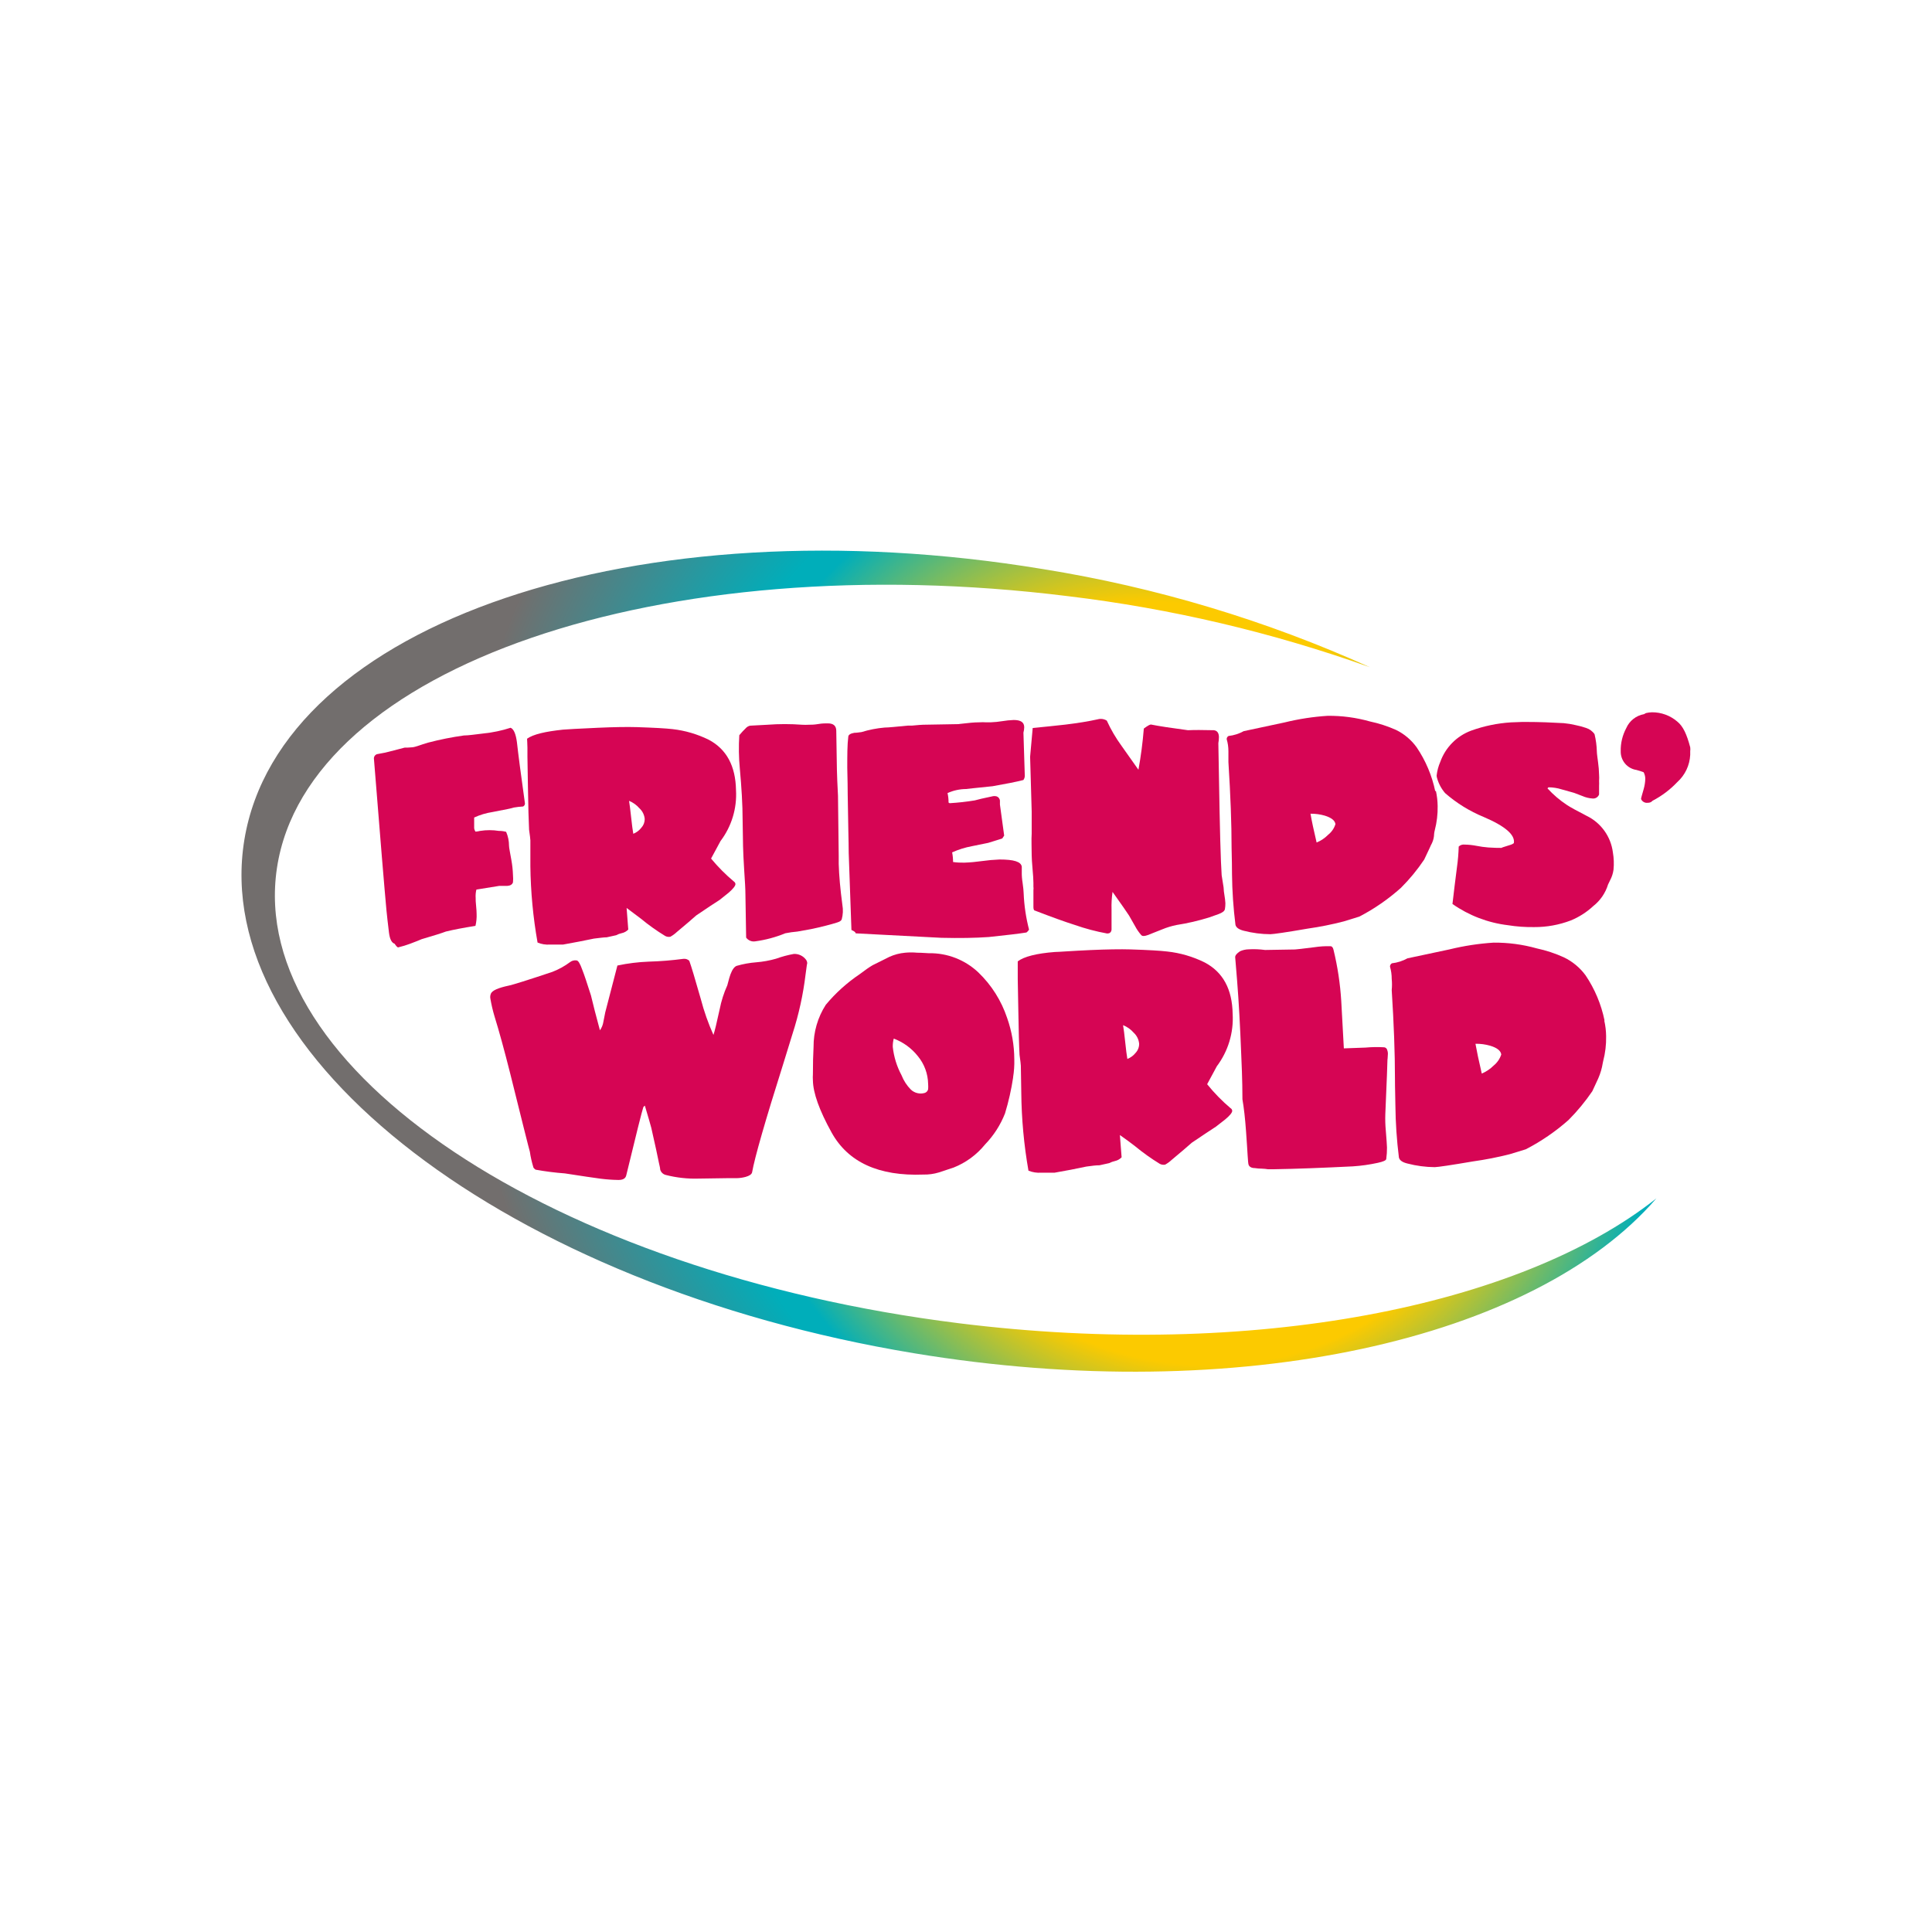 <?xml version="1.0" encoding="UTF-8"?> <svg xmlns="http://www.w3.org/2000/svg" width="200" height="200" viewBox="0 0 200 200" fill="none"><g clip-path="url(#clip0_224_453)"><path fill-rule="evenodd" clip-rule="evenodd" d="M54.33 83.08C54.355 83.161 54.349 83.247 54.313 83.323C54.277 83.399 54.215 83.459 54.137 83.49C53.823 83.507 53.51 83.541 53.199 83.595C53.021 83.662 52.277 83.818 50.967 84.064C50.316 84.163 49.683 84.354 49.085 84.63V84.787C49.078 84.908 49.078 85.03 49.085 85.152V85.711C49.096 85.848 49.145 85.98 49.226 86.091C49.384 86.078 49.541 86.053 49.695 86.016C50.343 85.912 51.004 85.912 51.652 86.016C51.903 86.012 52.154 86.045 52.396 86.113C52.593 86.567 52.694 87.057 52.693 87.551C52.693 87.76 52.812 88.296 52.939 89.042C53.032 89.553 53.087 90.072 53.103 90.592C53.127 90.839 53.127 91.089 53.103 91.337C53.028 91.568 52.827 91.687 52.5 91.709H51.667L49.316 92.089C49.245 92.374 49.22 92.668 49.241 92.961C49.241 93.147 49.241 93.416 49.286 93.773C49.33 94.131 49.33 94.407 49.338 94.586C49.358 95.009 49.318 95.433 49.219 95.845C47.969 96.046 46.942 96.24 46.153 96.434C45.752 96.59 44.918 96.851 43.646 97.224C43.452 97.313 43.058 97.469 42.463 97.693C42.054 97.846 41.637 97.973 41.213 98.073C41.138 98.073 41.019 97.946 40.848 97.693C40.546 97.599 40.352 97.219 40.268 96.553C40.149 95.569 40.059 94.794 40.007 94.243C39.799 92.017 39.367 86.801 38.713 78.595C38.694 78.486 38.715 78.374 38.77 78.278C38.826 78.183 38.914 78.11 39.018 78.073C39.062 78.073 39.286 78.013 39.688 77.946C39.792 77.946 40.528 77.745 41.882 77.395C42.061 77.395 42.329 77.395 42.693 77.358C43.058 77.32 43.527 77.104 44.301 76.881C45.525 76.559 46.767 76.311 48.021 76.136C48.482 76.136 49.167 76.031 50.059 75.927C51.01 75.83 51.948 75.633 52.857 75.338C53.177 75.465 53.393 75.957 53.512 76.829C53.641 78.016 53.914 80.1 54.33 83.08Z" fill="#D60554"></path><path fill-rule="evenodd" clip-rule="evenodd" d="M75.998 91.277C76.038 91.305 76.071 91.341 76.094 91.384C76.118 91.427 76.13 91.474 76.132 91.523C76.132 91.702 75.901 92 75.432 92.41L74.502 93.155C73.996 93.475 73.185 94.012 72.076 94.764C71.66 95.137 70.99 95.711 70.06 96.486C69.86 96.674 69.637 96.836 69.398 96.97C69.213 97.008 69.02 96.979 68.855 96.888C67.98 96.356 67.144 95.76 66.355 95.107C65.96 94.802 65.447 94.429 64.867 93.99C64.867 93.99 64.926 94.735 65.038 96.225C64.858 96.415 64.624 96.545 64.368 96.598C64.165 96.642 63.97 96.715 63.788 96.814L62.806 97.03C62.508 97.03 62.062 97.097 61.481 97.164C60.484 97.373 59.413 97.581 58.282 97.782C58.23 97.782 57.783 97.782 56.928 97.782C56.491 97.812 56.053 97.741 55.648 97.574C55.185 94.963 54.936 92.319 54.904 89.668V86.993C54.904 86.858 54.852 86.486 54.77 85.89C54.725 85.03 54.685 83.54 54.651 81.419L54.599 78.296C54.599 78.088 54.599 77.782 54.599 77.387C54.599 76.993 54.562 76.642 54.562 76.471C55.209 76.009 56.459 75.726 58.282 75.532C58.639 75.495 59.844 75.435 61.898 75.338C63.545 75.264 64.884 75.241 65.916 75.271C67.716 75.331 68.944 75.398 69.636 75.48C70.932 75.628 72.193 75.999 73.364 76.575C75.209 77.551 76.146 79.288 76.191 81.791C76.301 83.682 75.734 85.55 74.591 87.06C74.376 87.469 74.048 88.073 73.609 88.878C74.33 89.749 75.129 90.552 75.998 91.277ZM65.12 82.902C65.179 83.274 65.254 83.848 65.335 84.608C65.417 85.368 65.492 85.942 65.558 86.314C65.883 86.185 66.168 85.971 66.384 85.696C66.614 85.449 66.742 85.124 66.742 84.787C66.705 84.362 66.511 83.966 66.198 83.677C65.904 83.338 65.534 83.072 65.12 82.902Z" fill="#D60554"></path><path fill-rule="evenodd" clip-rule="evenodd" d="M87.203 93.677C87.291 94.172 87.268 94.681 87.136 95.167C87.091 95.301 86.95 95.405 86.689 95.487C85.99 95.711 85.082 95.942 83.966 96.18L82.553 96.434C82.13 96.469 81.711 96.529 81.295 96.612C80.298 97.022 79.253 97.302 78.185 97.447C78.007 97.476 77.825 97.456 77.658 97.387C77.491 97.319 77.347 97.205 77.24 97.06L77.166 92.589C77.166 92.037 77.114 91.203 77.039 90.085C76.965 88.967 76.935 88.133 76.92 87.574L76.876 84.921C76.876 83.259 76.757 81.463 76.585 79.548C76.477 78.404 76.459 77.253 76.533 76.106C76.764 75.83 77.01 75.562 77.277 75.308C77.385 75.214 77.516 75.15 77.657 75.122L79.457 75.025C80.646 74.935 81.84 74.935 83.029 75.025C83.262 75.038 83.495 75.038 83.728 75.025C83.951 75.025 84.279 75.025 84.71 74.951C85.142 74.876 85.454 74.884 85.7 74.884C86.273 74.884 86.556 75.13 86.57 75.629L86.637 79.72L86.675 80.845C86.719 81.59 86.742 82.075 86.749 82.373L86.823 88.595C86.823 89.034 86.823 89.34 86.823 89.429C86.858 90.636 86.985 92.052 87.203 93.677Z" fill="#D60554"></path><path fill-rule="evenodd" clip-rule="evenodd" d="M106.526 96.232C106.46 96.35 106.368 96.452 106.258 96.531C105.514 96.65 104.227 96.806 102.359 97C100.965 97.099 99.331 97.127 97.456 97.082L88.579 96.62C88.579 96.516 88.446 96.404 88.141 96.27L87.858 88.296C87.858 87.216 87.791 85.204 87.754 82.268C87.754 81.652 87.739 80.721 87.709 79.474C87.709 78.17 87.709 77.104 87.813 76.277C87.813 76.069 88.044 75.927 88.438 75.86C88.676 75.86 88.922 75.815 89.182 75.785C89.962 75.544 90.765 75.386 91.578 75.316C91.987 75.316 92.783 75.226 93.981 75.115H94.405C95.038 75.055 95.417 75.025 95.551 75.025L99.368 74.958C99.056 74.958 99.272 74.958 100.023 74.869C100.774 74.779 101.243 74.772 101.459 74.772C101.645 74.759 101.831 74.759 102.017 74.772H102.582C102.977 74.757 103.369 74.718 103.758 74.653C104.147 74.588 104.54 74.548 104.934 74.533C105.678 74.533 106.02 74.772 106.027 75.279C106.024 75.47 105.996 75.66 105.946 75.845L106.087 80.316C106.084 80.472 106.032 80.623 105.938 80.748C105.194 80.942 104.1 81.15 102.754 81.389L100.737 81.597L99.993 81.68C99.337 81.687 98.688 81.829 98.088 82.097C98.162 82.419 98.197 82.749 98.193 83.08L98.304 83.147C99.177 83.095 100.046 82.998 100.908 82.857C101.236 82.76 101.824 82.626 102.679 82.447C102.847 82.397 103.025 82.397 103.193 82.447C103.278 82.483 103.352 82.54 103.408 82.613C103.464 82.686 103.5 82.773 103.513 82.864V83.289C103.617 84.034 103.758 85.085 103.952 86.501C103.891 86.605 103.824 86.704 103.751 86.799L102.3 87.253L100.618 87.596C99.911 87.727 99.221 87.942 98.565 88.237C98.629 88.566 98.661 88.9 98.661 89.235C99.048 89.289 99.439 89.311 99.829 89.302C100.44 89.279 101.048 89.224 101.652 89.138C102.254 89.053 102.86 88.998 103.468 88.975C104.956 88.975 105.7 89.198 105.774 89.72C105.774 89.839 105.774 90.033 105.774 90.286C105.768 90.648 105.796 91.01 105.856 91.367C105.926 91.863 105.963 92.228 105.968 92.462C106.02 93.735 106.207 94.999 106.526 96.232Z" fill="#D60554"></path><path fill-rule="evenodd" clip-rule="evenodd" d="M126.8 94.124C126.756 94.317 126.54 94.481 126.153 94.623C125.945 94.702 125.632 94.814 125.216 94.958C124.096 95.31 122.952 95.577 121.793 95.756C121.284 95.859 120.785 96.011 120.305 96.21L118.817 96.799C118.489 96.918 118.259 96.933 118.14 96.799C117.891 96.515 117.676 96.202 117.5 95.867C117.158 95.256 116.949 94.891 116.875 94.772C116.674 94.474 116.131 93.662 115.171 92.328C115.082 92.932 115.047 93.543 115.067 94.153C115.067 95.264 115.067 95.949 115.067 96.218C115.067 96.29 115.049 96.361 115.016 96.424C114.982 96.488 114.933 96.542 114.873 96.583C114.789 96.62 114.698 96.638 114.605 96.635C113.468 96.427 112.348 96.131 111.257 95.748C110.265 95.435 108.886 94.938 107.12 94.258C107.031 94.258 106.979 94.094 106.979 93.9C106.979 93.304 106.979 92.715 106.979 92.149C106.997 92.028 106.997 91.905 106.979 91.784C106.979 91.605 106.979 91.471 106.979 91.382C106.979 91.039 106.942 90.562 106.89 89.966C106.838 89.37 106.8 88.811 106.8 88.528C106.8 87.7 106.756 86.955 106.8 86.292V84.012L106.637 78.341C106.701 77.7 106.79 76.707 106.905 75.361C108.036 75.256 109.137 75.137 110.29 75.01C111.577 74.854 112.693 74.675 113.653 74.459C113.808 74.417 113.97 74.408 114.129 74.432C114.288 74.457 114.44 74.514 114.576 74.601C114.995 75.519 115.506 76.393 116.101 77.209L117.85 79.683C118.108 78.272 118.294 76.85 118.408 75.42C118.794 75.13 119.055 74.988 119.152 75.003C119.963 75.167 121.235 75.361 122.976 75.592C123.596 75.562 124.489 75.562 125.655 75.592C125.997 75.629 126.175 75.867 126.183 76.299C126.181 76.512 126.161 76.724 126.123 76.933L126.183 80.286C126.272 85.751 126.366 89.191 126.466 90.607C126.51 90.89 126.577 91.352 126.666 91.866C126.676 92.141 126.706 92.415 126.756 92.686C126.803 92.957 126.836 93.23 126.852 93.505C126.854 93.713 126.836 93.919 126.8 94.124Z" fill="#D60554"></path><path fill-rule="evenodd" clip-rule="evenodd" d="M148.639 81.851C148.756 82.375 148.818 82.909 148.825 83.445C148.84 84.29 148.74 85.132 148.527 85.949C148.494 86.071 148.472 86.196 148.46 86.322C148.453 86.649 148.38 86.971 148.244 87.268C148.154 87.435 148.072 87.607 147.999 87.782L147.433 88.982C146.73 90.032 145.925 91.011 145.03 91.903C143.724 93.074 142.277 94.075 140.722 94.884L139.107 95.383C137.882 95.701 136.64 95.95 135.387 96.128C133.155 96.516 131.838 96.702 131.511 96.709C130.582 96.704 129.657 96.584 128.758 96.352C128.252 96.225 127.961 96.024 127.894 95.733C127.677 94.003 127.557 92.261 127.537 90.517C127.537 89.837 127.522 88.92 127.493 87.767C127.493 85.284 127.384 82.323 127.165 78.885C127.165 79.049 127.165 78.677 127.165 77.76C127.166 77.341 127.106 76.924 126.987 76.523C126.983 76.454 127 76.386 127.034 76.327C127.069 76.267 127.119 76.219 127.18 76.188C127.731 76.127 128.265 75.957 128.75 75.689L132.976 74.787C134.441 74.427 135.935 74.197 137.441 74.101C138.917 74.086 140.387 74.282 141.808 74.683C142.739 74.879 143.647 75.174 144.517 75.562C145.37 75.978 146.106 76.6 146.659 77.373C147.59 78.75 148.243 80.297 148.579 81.925L148.639 81.851ZM138.244 85.316C138.2 84.943 137.835 84.653 137.15 84.437C136.667 84.297 136.166 84.229 135.662 84.235C135.789 84.981 136.005 85.987 136.295 87.216C136.745 87.033 137.153 86.759 137.493 86.411C137.848 86.131 138.11 85.749 138.244 85.316Z" fill="#D60554"></path><path fill-rule="evenodd" clip-rule="evenodd" d="M174.971 77.358C174.989 77.494 174.989 77.632 174.971 77.767V78.147C174.944 78.682 174.812 79.206 174.582 79.69C174.352 80.173 174.029 80.606 173.631 80.964C172.891 81.746 172.026 82.398 171.072 82.894C171.011 82.964 170.936 83.02 170.85 83.056C170.765 83.092 170.673 83.108 170.581 83.103C170.438 83.125 170.292 83.098 170.165 83.028C170.039 82.958 169.939 82.848 169.881 82.715C169.881 82.618 169.985 82.276 170.157 81.672C170.254 81.327 170.309 80.972 170.32 80.614C170.317 80.38 170.258 80.15 170.149 79.943C169.906 79.85 169.657 79.77 169.405 79.705C168.946 79.636 168.527 79.403 168.227 79.047C167.927 78.692 167.767 78.24 167.776 77.775C167.757 76.939 167.955 76.113 168.349 75.376C168.512 75.001 168.765 74.674 169.086 74.421C169.407 74.169 169.785 74 170.186 73.93L170.387 73.818C170.592 73.769 170.802 73.741 171.012 73.736C171.965 73.729 172.889 74.065 173.616 74.683C174.241 75.182 174.613 76.016 174.971 77.358Z" fill="#D60554"></path><path fill-rule="evenodd" clip-rule="evenodd" d="M83.437 99.347C83.526 99.468 83.571 99.615 83.564 99.764C83.564 99.623 83.504 99.996 83.393 100.867C83.143 102.953 82.692 105.009 82.046 107.007L81.101 110.07C79.216 116.031 78.135 119.794 77.857 121.359C77.812 121.56 77.589 121.717 77.195 121.829C76.901 121.909 76.599 121.954 76.294 121.963H75.327L72.351 122.007C71.191 122.045 70.031 121.917 68.906 121.627C68.77 121.592 68.646 121.521 68.546 121.421C68.447 121.322 68.376 121.197 68.341 121.061C68.341 120.89 68.266 120.666 68.214 120.39C68.08 119.712 67.82 118.498 67.418 116.739C67.336 116.419 67.113 115.659 66.756 114.459C66.756 114.459 66.674 114.504 66.6 114.601C66.451 115.048 65.861 117.405 64.829 121.672C64.754 122 64.479 122.156 64.003 122.149C63.401 122.139 62.8 122.097 62.202 122.022C61.503 121.933 60.275 121.747 58.482 121.471C57.462 121.395 56.446 121.266 55.439 121.083C55.283 120.964 55.201 120.867 55.201 120.793C55.045 120.281 54.928 119.758 54.851 119.228C54.851 119.228 54.62 118.379 54.211 116.724L52.805 111.083C52.21 108.729 51.674 106.762 51.183 105.182C51.009 104.594 50.87 103.997 50.766 103.393C50.727 103.208 50.748 103.015 50.826 102.842C50.975 102.529 51.57 102.261 52.701 102.022C53.095 101.94 54.598 101.471 57.165 100.614C57.827 100.361 58.45 100.017 59.018 99.593C59.111 99.521 59.218 99.469 59.331 99.44C59.445 99.41 59.564 99.404 59.68 99.422C59.851 99.422 60.052 99.75 60.275 100.383C60.469 100.867 60.766 101.754 61.175 103.043C61.391 103.967 61.704 105.167 62.105 106.657C62.292 106.394 62.415 106.09 62.463 105.77C62.507 105.554 62.567 105.227 62.656 104.794L63.914 99.951C64.981 99.724 66.067 99.589 67.158 99.548C68.36 99.514 69.559 99.417 70.751 99.258C70.86 99.245 70.971 99.256 71.075 99.291C71.179 99.326 71.275 99.383 71.354 99.459C71.547 99.981 71.942 101.292 72.544 103.408C72.877 104.685 73.315 105.931 73.854 107.134C73.973 106.801 74.189 105.915 74.501 104.474C74.668 103.622 74.933 102.791 75.29 102C75.454 101.381 75.558 101.001 75.617 100.867C75.811 100.353 76.027 100.063 76.272 99.981C76.935 99.789 77.616 99.667 78.303 99.615C78.994 99.559 79.677 99.435 80.342 99.243C80.94 99.027 81.555 98.862 82.18 98.751C82.422 98.74 82.663 98.789 82.882 98.893C83.102 98.997 83.292 99.153 83.437 99.347Z" fill="#D60554"></path><path fill-rule="evenodd" clip-rule="evenodd" d="M104.881 111.53C104.691 112.791 104.41 114.036 104.04 115.256C103.57 116.456 102.867 117.55 101.972 118.475C101.109 119.54 99.986 120.364 98.713 120.867C98.214 121.024 97.701 121.195 97.18 121.374C96.664 121.529 96.126 121.602 95.588 121.59C90.965 121.769 87.797 120.318 86.086 117.238C84.821 114.953 84.176 113.155 84.152 111.843C84.137 111.628 84.137 111.411 84.152 111.195C84.152 110.122 84.174 109.183 84.219 108.378C84.21 106.833 84.649 105.319 85.483 104.019C86.495 102.802 87.675 101.736 88.988 100.852C89.538 100.443 89.992 100.107 90.357 99.906C91.101 99.533 91.674 99.258 92.061 99.056C92.581 98.82 93.137 98.674 93.705 98.624C94.116 98.585 94.529 98.585 94.94 98.624C95.513 98.624 95.915 98.677 96.146 98.677C98.051 98.641 99.894 99.355 101.28 100.666C102.638 101.971 103.66 103.587 104.256 105.375C104.742 106.752 104.994 108.2 105 109.66C105.017 110.286 104.975 110.912 104.873 111.53H104.881ZM96.079 112.76C96.094 112.576 96.094 112.392 96.079 112.209C96.061 111.16 95.688 110.149 95.022 109.34C94.37 108.515 93.506 107.884 92.522 107.514C92.448 107.791 92.413 108.077 92.418 108.364C92.528 109.394 92.836 110.394 93.326 111.307C93.544 111.864 93.873 112.371 94.293 112.797C94.479 112.972 94.707 113.096 94.954 113.157C95.202 113.219 95.461 113.215 95.707 113.147C95.798 113.123 95.881 113.074 95.946 113.005C96.012 112.937 96.058 112.852 96.079 112.76Z" fill="#D60554"></path><path fill-rule="evenodd" clip-rule="evenodd" d="M127.418 114.735C127.458 114.765 127.49 114.803 127.515 114.847C127.539 114.89 127.554 114.938 127.56 114.988C127.56 115.174 127.322 115.48 126.816 115.897L125.856 116.642C125.343 116.97 124.509 117.529 123.371 118.296C122.947 118.677 122.255 119.265 121.302 120.062C121.095 120.256 120.866 120.424 120.618 120.562C120.428 120.6 120.231 120.571 120.06 120.48C119.162 119.93 118.305 119.317 117.493 118.647C117.091 118.334 116.57 117.946 115.93 117.499C115.93 117.529 115.99 118.296 116.109 119.802C115.924 119.996 115.686 120.131 115.424 120.189C115.217 120.234 115.017 120.306 114.829 120.405L113.817 120.629C113.51 120.629 113.056 120.674 112.456 120.763C111.429 120.986 110.335 121.195 109.174 121.396C109.125 121.396 108.663 121.396 107.79 121.396C107.339 121.429 106.886 121.357 106.466 121.188C105.995 118.508 105.747 115.794 105.722 113.073L105.677 110.323C105.677 110.189 105.625 109.809 105.543 109.198C105.491 108.319 105.454 106.784 105.417 104.601L105.357 101.381C105.357 101.173 105.357 100.86 105.357 100.45C105.357 100.04 105.357 99.705 105.357 99.519C106.017 99.022 107.294 98.699 109.189 98.55C109.561 98.55 110.796 98.445 112.91 98.349C114.598 98.274 115.975 98.252 117.032 98.282C118.877 98.341 120.142 98.416 120.819 98.498C122.17 98.643 123.485 99.026 124.703 99.63C126.598 100.624 127.565 102.402 127.604 104.966C127.717 106.906 127.136 108.824 125.968 110.375L124.963 112.238C125.696 113.146 126.513 113.982 127.404 114.735H127.418ZM116.258 106.121C116.325 106.508 116.399 107.089 116.481 107.872C116.563 108.654 116.637 109.243 116.704 109.623C117.04 109.49 117.335 109.272 117.56 108.989C117.795 108.737 117.926 108.404 117.924 108.058C117.888 107.619 117.689 107.21 117.366 106.91C117.063 106.561 116.68 106.29 116.25 106.121H116.258Z" fill="#D60554"></path><path fill-rule="evenodd" clip-rule="evenodd" d="M143.632 109.638C143.632 109.966 143.557 111.861 143.408 115.323C143.388 115.903 143.405 116.483 143.46 117.06C143.535 117.961 143.572 118.55 143.58 118.788C143.584 119.182 143.559 119.576 143.505 119.966C143.505 120.122 143.185 120.256 142.635 120.375C141.787 120.561 140.926 120.683 140.06 120.741C136.928 120.897 134.197 121.001 131.876 121.039C131.727 121.039 131.519 121.039 131.258 121.039C131.051 121.006 130.842 120.986 130.633 120.979C130.384 120.977 130.135 120.957 129.889 120.919C129.547 120.919 129.338 120.785 129.257 120.584C129.175 120.383 129.152 119.288 128.989 117.104C128.892 115.748 128.766 114.653 128.617 113.803C128.617 113.393 128.617 111.829 128.49 109.124C128.379 106.21 128.237 103.684 128.066 101.53C127.932 99.884 127.865 99.071 127.865 99.086C127.865 98.9 128.029 98.699 128.364 98.475C128.645 98.349 128.948 98.28 129.257 98.274C129.825 98.242 130.396 98.264 130.96 98.341L134.056 98.289C134.175 98.289 134.859 98.207 136.102 98.051C136.643 97.968 137.191 97.936 137.739 97.954C137.888 97.954 137.992 98.088 138.044 98.319C138.469 100.065 138.738 101.845 138.847 103.639L139.115 108.527L141.347 108.446C141.998 108.386 142.652 108.376 143.304 108.416C143.379 108.428 143.449 108.463 143.504 108.517C143.558 108.57 143.595 108.639 143.609 108.714C143.666 108.866 143.686 109.029 143.669 109.191C143.646 109.578 143.639 109.72 143.632 109.638Z" fill="#D60554"></path><path fill-rule="evenodd" clip-rule="evenodd" d="M166.072 105.644C166.196 106.179 166.26 106.726 166.265 107.276C166.282 108.143 166.18 109.008 165.96 109.846C165.939 109.915 165.924 109.984 165.916 110.055C165.83 110.597 165.675 111.125 165.454 111.627L165.41 111.724C165.246 112.082 165.06 112.469 164.837 112.961C164.11 114.029 163.286 115.027 162.374 115.942C161.03 117.133 159.543 118.152 157.947 118.975C157.411 119.131 156.861 119.303 156.295 119.481C155.045 119.799 153.778 120.048 152.501 120.226C150.187 120.621 148.862 120.815 148.527 120.823C147.576 120.816 146.628 120.69 145.707 120.45C145.182 120.326 144.884 120.117 144.815 119.824C144.591 118.032 144.469 116.228 144.45 114.422C144.45 113.729 144.405 112.79 144.405 111.605C144.405 109.037 144.294 105.999 144.07 102.492C144.108 102.108 144.108 101.721 144.07 101.337C144.072 100.908 144.012 100.482 143.892 100.07C143.889 99.999 143.907 99.928 143.942 99.866C143.978 99.804 144.03 99.753 144.093 99.72C144.657 99.656 145.203 99.481 145.7 99.206L150.045 98.282C151.547 97.914 153.078 97.679 154.621 97.581C156.13 97.569 157.633 97.77 159.085 98.177C160.056 98.385 161.002 98.697 161.905 99.109C162.789 99.536 163.555 100.173 164.137 100.964C165.092 102.38 165.759 103.97 166.102 105.644H166.072ZM155.41 109.161C155.358 108.773 154.986 108.475 154.286 108.259C153.784 108.112 153.262 108.042 152.739 108.051C152.873 108.796 153.088 109.846 153.393 111.136C153.851 110.94 154.268 110.66 154.621 110.308C154.989 110.01 155.263 109.612 155.41 109.161Z" fill="#D60554"></path><path fill-rule="evenodd" clip-rule="evenodd" d="M166.965 88.237C167.067 88.827 167.089 89.429 167.032 90.025C166.98 90.411 166.859 90.785 166.675 91.128C166.615 91.255 166.541 91.396 166.466 91.56C166.196 92.445 165.661 93.225 164.934 93.796C164.253 94.429 163.464 94.934 162.605 95.286C161.393 95.748 160.106 95.98 158.81 95.972C157.906 95.986 157.002 95.921 156.109 95.778C154.04 95.531 152.065 94.776 150.358 93.58C150.499 92.358 150.655 91.084 150.826 89.764C150.926 89.058 150.985 88.347 151.005 87.633C151.085 87.556 151.182 87.498 151.287 87.463C151.393 87.429 151.505 87.418 151.615 87.432C152.025 87.438 152.433 87.48 152.835 87.559C153.241 87.639 153.651 87.697 154.063 87.73C154.633 87.765 155.095 87.78 155.447 87.775C155.365 87.775 155.663 87.671 156.355 87.462C156.485 87.428 156.606 87.367 156.712 87.283C156.868 86.434 155.826 85.525 153.587 84.571C152.132 83.973 150.784 83.139 149.599 82.104C149.209 81.653 148.925 81.121 148.765 80.547C148.736 80.458 148.72 80.365 148.721 80.271C148.776 79.785 148.904 79.311 149.1 78.863C149.365 78.124 149.788 77.453 150.34 76.896C150.891 76.338 151.557 75.909 152.292 75.636C153.621 75.156 155.011 74.867 156.422 74.779C156.861 74.779 157.352 74.727 157.91 74.735C159.398 74.735 160.707 74.794 161.883 74.861C162.294 74.899 162.702 74.967 163.103 75.063C163.469 75.135 163.829 75.232 164.182 75.353C164.541 75.464 164.853 75.692 165.067 76.001C165.21 76.593 165.29 77.197 165.306 77.805C165.306 78.013 165.365 78.386 165.432 78.915C165.492 79.342 165.527 79.773 165.536 80.204C165.552 80.418 165.552 80.632 165.536 80.845C165.545 81.014 165.545 81.183 165.536 81.352C165.536 81.605 165.536 81.903 165.536 82.246C165.487 82.376 165.398 82.486 165.281 82.561C165.165 82.636 165.027 82.672 164.889 82.663C164.514 82.642 164.146 82.553 163.803 82.402L162.947 82.075L161.667 81.717C161.224 81.576 160.763 81.504 160.298 81.501L160.194 81.612C160.797 82.271 161.479 82.852 162.225 83.341C162.538 83.55 163.215 83.922 164.256 84.459C164.986 84.814 165.615 85.345 166.088 86.005C166.561 86.664 166.862 87.431 166.965 88.237Z" fill="#D60554"></path><path fill-rule="evenodd" clip-rule="evenodd" d="M107.984 58.915C119.66 60.789 131.036 64.204 141.816 69.072C131.705 65.462 121.224 62.995 110.566 61.717C68.475 56.478 31.794 69.079 28.669 89.861C25.544 110.644 57.166 131.739 99.294 136.985C129.718 140.77 157.329 135.249 171.466 124.057C158.862 138.662 128.311 145.666 94.606 140.085C52.627 133.14 21.6 109.34 25.298 86.925C28.996 64.511 66.012 51.97 107.984 58.915Z" fill="url(#paint0_radial_224_453)"></path></g><defs><radialGradient id="paint0_radial_224_453" cx="0" cy="0" r="1" gradientUnits="userSpaceOnUse" gradientTransform="translate(122.055 101.99) rotate(-112.31) scale(84.036 73.034)"><stop stop-color="#726E6D"></stop><stop offset="0.13" stop-color="#726E6D"></stop><stop offset="0.21" stop-color="#00AEBA"></stop><stop offset="0.28" stop-color="#FCCA00"></stop><stop offset="0.48" stop-color="#FCCA00"></stop><stop offset="0.68" stop-color="#00AEBA"></stop><stop offset="0.71" stop-color="#00AEBA"></stop><stop offset="1" stop-color="#726E6D"></stop></radialGradient><clipPath id="clip0_224_453"><rect width="150" height="85" fill="white" transform="translate(25 57)"></rect></clipPath></defs></svg> 